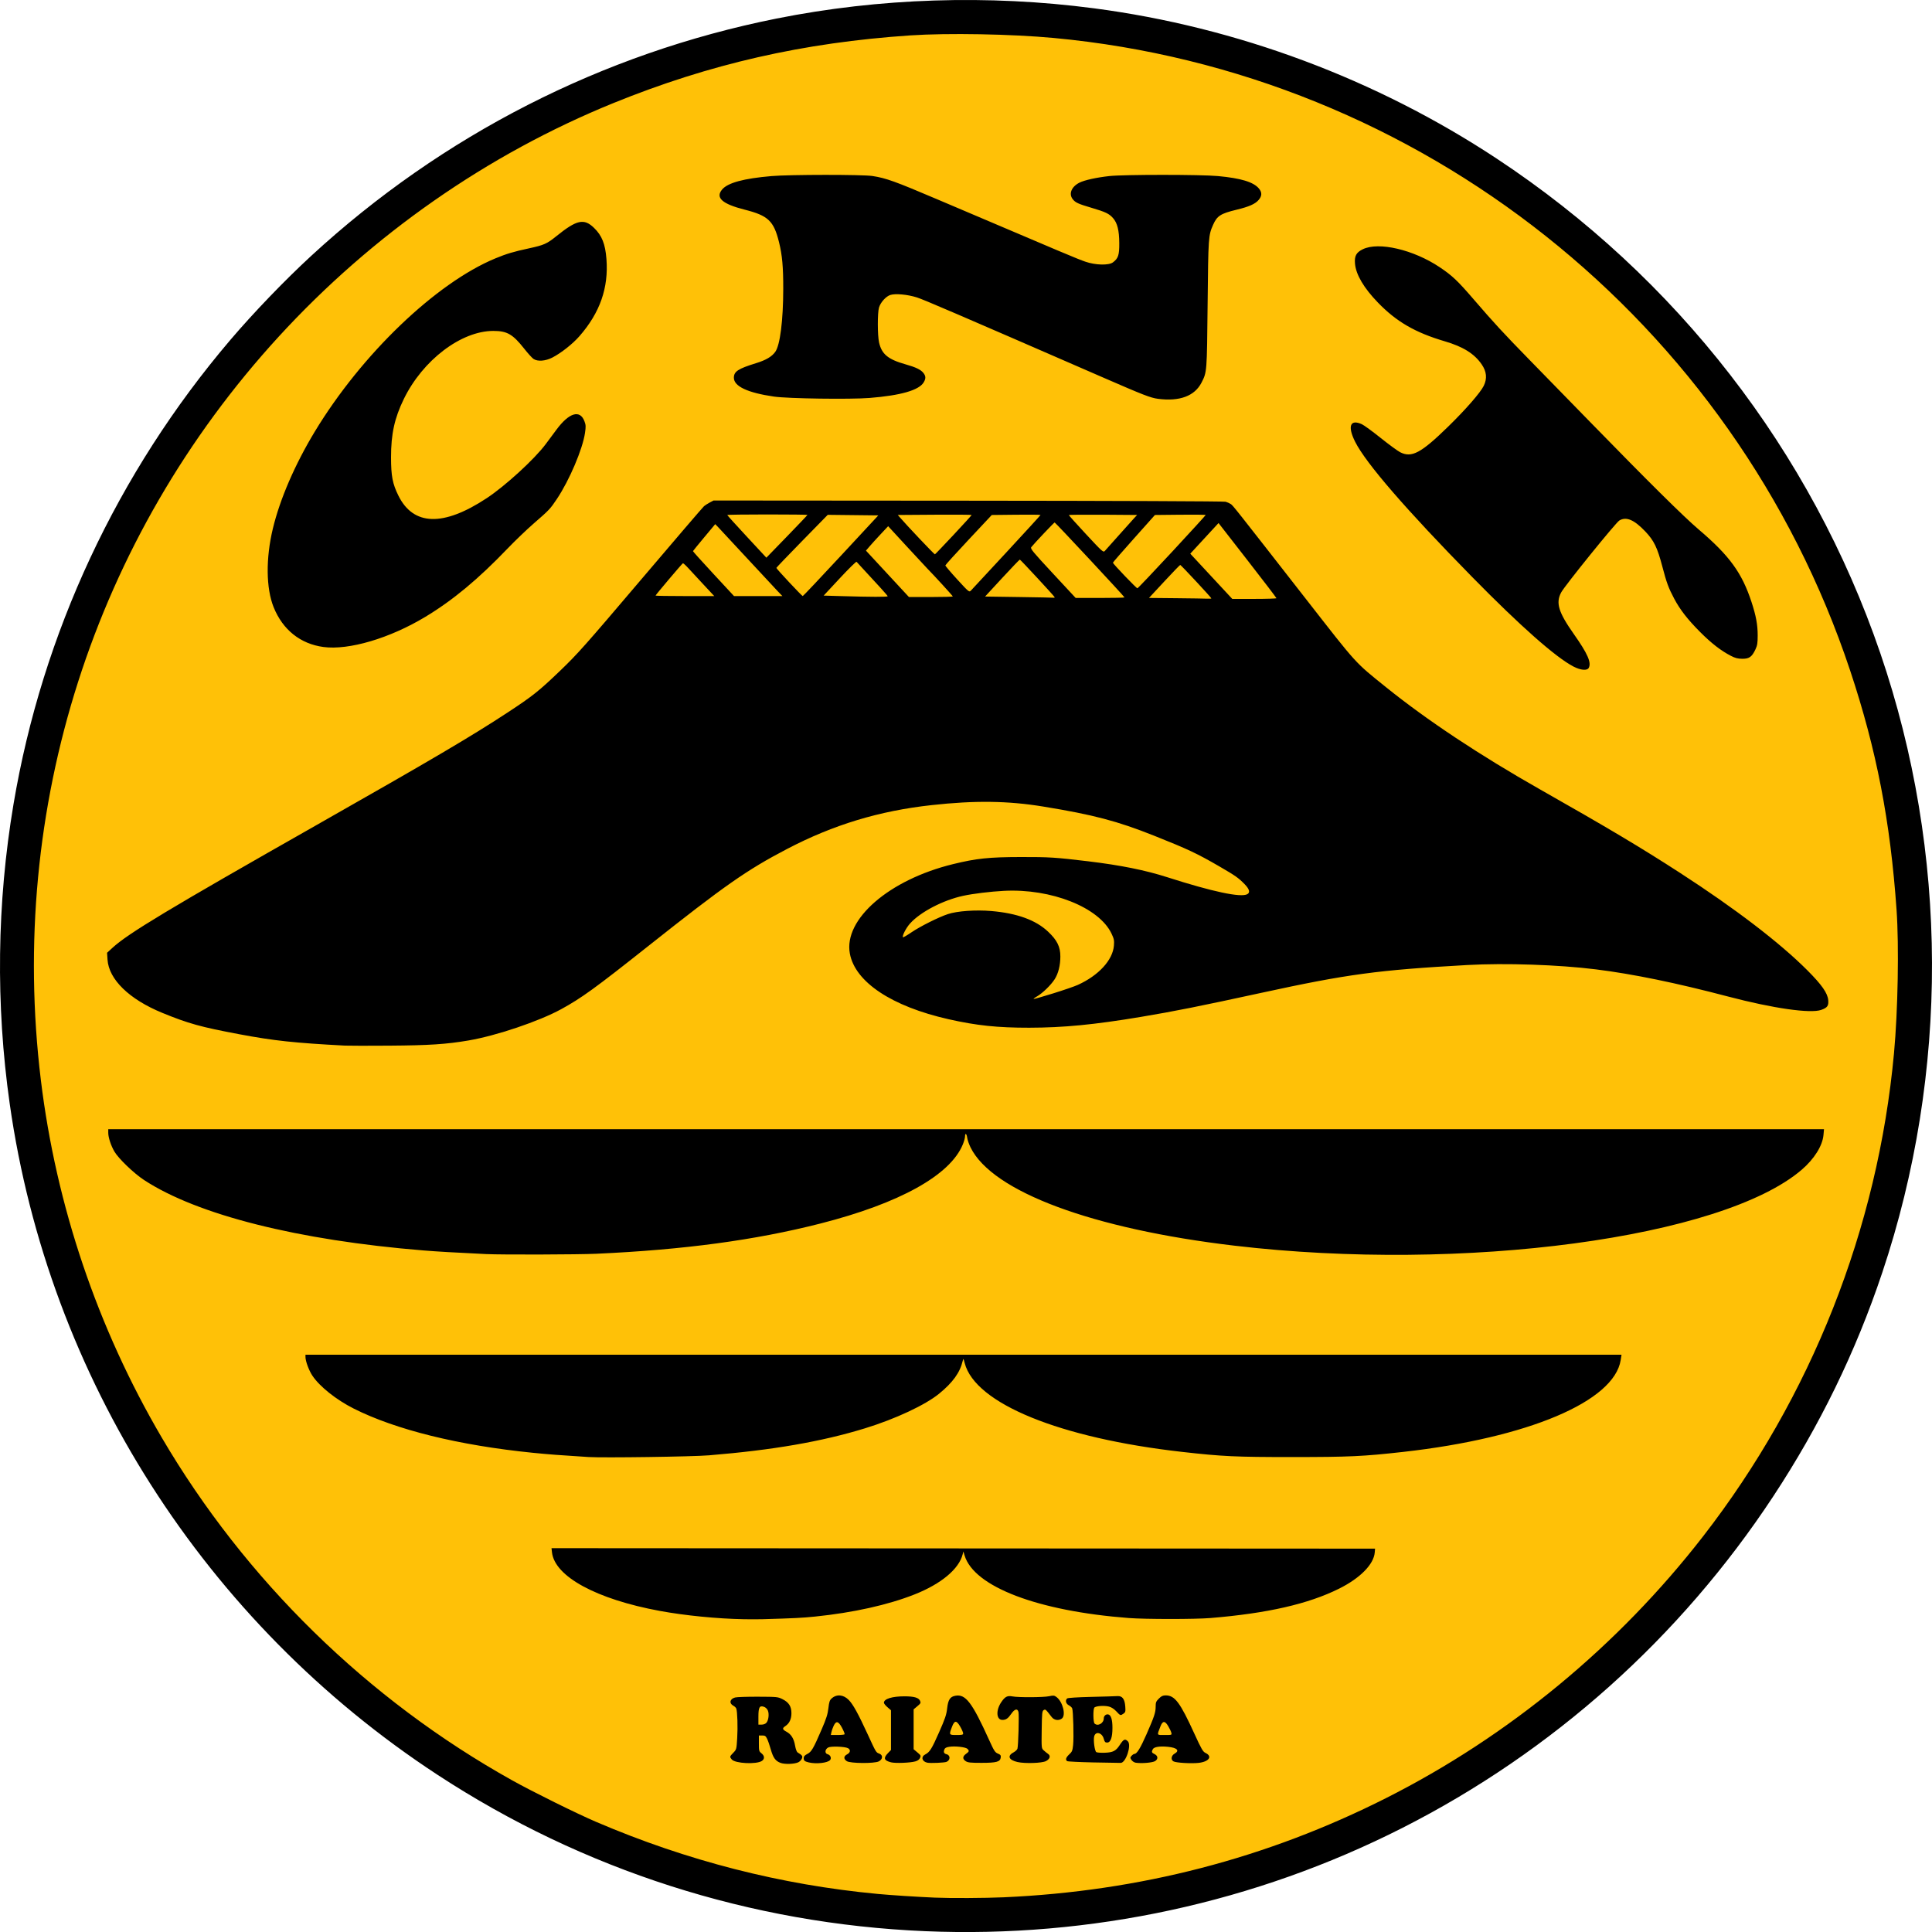 <?xml version="1.0" encoding="UTF-8" standalone="no"?>
<!-- Created with Inkscape (http://www.inkscape.org/) -->

<svg
   version="1.1"
   id="svg2"
   width="2047.459"
   height="2047.513"
   viewBox="0 0 2047.459 2047.513"
   sodipodi:docname="CNT_logo_yellow.svg"
   inkscape:export-filename="CNT_logo.png"
   inkscape:export-xdpi="96"
   inkscape:export-ydpi="96"
   inkscape:version="1.4 (e7c3feb100, 2024-10-09)"
   xmlns:inkscape="http://www.inkscape.org/namespaces/inkscape"
   xmlns:sodipodi="http://sodipodi.sourceforge.net/DTD/sodipodi-0.dtd"
   xmlns="http://www.w3.org/2000/svg"
   xmlns:svg="http://www.w3.org/2000/svg">
  <defs
     id="defs6" />
  <sodipodi:namedview
     id="namedview4"
     pagecolor="#ffffff"
     bordercolor="#000000"
     borderopacity="0.25"
     inkscape:showpageshadow="2"
     inkscape:pageopacity="0.0"
     inkscape:pagecheckerboard="0"
     inkscape:deskcolor="#d1d1d1"
     showgrid="false"
     inkscape:zoom="0.40429688"
     inkscape:cx="739.55555"
     inkscape:cy="1229.2947"
     inkscape:window-width="1920"
     inkscape:window-height="1011"
     inkscape:window-x="0"
     inkscape:window-y="0"
     inkscape:window-maximized="1"
     inkscape:current-layer="g8" />
  <g
     inkscape:groupmode="layer"
     inkscape:label="Image"
     id="g8"
     transform="translate(8.896,-24.833)">
    <circle
       style="fill:#ffc107;stroke-width:13.131;fill-opacity:1"
       id="path288"
       cx="1013.794"
       cy="1046.713"
       r="1009.918" />
    <path
       style="fill:#000000"
       d="M 971.616,2071.432 C 786.584,2063.62 609.05,2006.698 454.832,1905.74 208.175,1744.268 42.593,1484.554 1.395,1194.528 -13.56,1089.25 -12.207,981.935 5.396,877.245 35.843,696.172 115.466,525.669 235.257,385.028 259.842,356.164 292.949,321.745 320.832,296.063 459.963,167.914 629.46,81.435 813.812,44.541 c 109.174,-21.849 224.574,-25.594 336.52,-10.92 151.604,19.872 299.184,74.941 427,159.332 190.452,125.747 333.165,309.763 406.444,524.075 72.34,211.567 73.064,444.318 2.042,656.572 -28.087,83.939 -66.272,162.298 -115.522,237.06 -98.585,149.654 -233.806,270.539 -392.964,351.303 -155.938,79.129 -330.314,116.875 -505.717,109.469 z m 83.217,-35.924 c 144.229,-6.409 278.578,-41.254 405,-105.042 130.145,-65.667 246.051,-161.34 336.111,-277.438 114.729,-147.899 185.174,-326.149 202.346,-512 4.182,-45.264 5.404,-113.725 2.713,-152 -6.626,-94.252 -21.23,-169.562 -49.156,-253.5 C 1828.671,365.308 1496.283,101.268 1107.832,65.068 1062.955,60.886 995.439,59.674 955.832,62.339 842.393,69.972 743.353,92.541 641.229,134.031 507.678,188.288 385.47,273.567 286.493,381.572 90.709,595.215 -0.72,881.01 34.415,1169.528 c 16.21,133.109 59.948,262.504 127.939,378.5 88.594,151.144 218.167,277.941 371.478,363.518 21.689,12.107 68.313,35.174 89,44.033 96.401,41.282 195.999,66.766 298.5,76.376 14.13,1.325 41.433,3.088 60.5,3.908 16.818,0.723 52.659,0.548 73,-0.356 z m -236.5,-142.421 c -5.426,-2.009 -7.898,-5.434 -10.421,-14.442 -1.173,-4.189 -2.909,-9.192 -3.858,-11.117 -1.48,-3.004 -2.22,-3.5 -5.223,-3.5 h -3.498 v 8.346 c 0,7.907 0.145,8.462 2.75,10.538 3.372,2.687 3.536,6.055 0.395,8.113 -5.826,3.818 -28.349,2.686 -31.895,-1.602 -2.332,-2.821 -2.281,-3.042 1.641,-7.08 3.352,-3.451 3.4,-3.63 4.134,-15.375 0.739,-11.821 0.212,-28.479 -0.997,-31.55 -0.349,-0.885 -1.711,-2.186 -3.028,-2.891 -4.785,-2.561 -3.865,-7.183 1.742,-8.75 1.792,-0.501 12.708,-0.874 24.258,-0.83 20.32,0.078 21.162,0.161 25.999,2.58 6.763,3.382 9.503,7.68 9.498,14.898 -0.004,6.229 -2.199,10.878 -6.449,13.663 -3.464,2.269 -3.204,3.583 1.174,5.939 5.03,2.707 7.846,7.244 9.147,14.736 0.662,3.812 1.73,6.656 2.728,7.264 5.035,3.069 5.612,3.948 4.374,6.665 -0.655,1.438 -2.34,3.138 -3.744,3.778 -4.251,1.937 -14.268,2.266 -18.727,0.616 z m -15.07,-42.481 c 2.301,-2.543 3.136,-9.298 1.605,-12.994 -0.73,-1.762 -2.39,-3.361 -4.115,-3.962 -4.711,-1.642 -5.92,0.491 -5.92,10.45 v 8.429 h 3.345 c 2.03,0 4.029,-0.756 5.085,-1.922 z m 44.983,41.98 c -4.457,-1.065 -5.413,-1.877 -5.413,-4.596 0,-1.796 0.98,-2.921 3.795,-4.357 4.478,-2.285 6.408,-5.583 15.232,-26.033 4.964,-11.503 6.414,-16.065 7.153,-22.5 0.766,-6.668 1.361,-8.462 3.421,-10.315 5.357,-4.817 12.563,-4.152 18.225,1.683 4.54,4.678 9.907,14.415 19.879,36.06 9.184,19.936 8.86,19.397 12.503,20.772 4.034,1.523 3.646,6.033 -0.708,8.22 -4.672,2.348 -30.111,2.148 -33.794,-0.266 -3.589,-2.352 -3.47,-5.281 0.294,-7.227 3.492,-1.806 3.955,-4.918 0.971,-6.516 -3.315,-1.774 -18.067,-2.315 -20.971,-0.769 -3.567,1.899 -3.951,6.329 -0.621,7.165 2.898,0.727 4.313,4.081 2.596,6.151 -2.532,3.051 -14.679,4.411 -22.562,2.526 z m 37.95,-29.835 c 0.264,-0.428 -0.947,-3.465 -2.691,-6.75 -3.865,-7.279 -6.267,-7.859 -8.951,-2.159 -0.988,2.097 -2.06,5.135 -2.383,6.75 l -0.587,2.937 h 7.066 c 3.886,0 7.282,-0.35 7.546,-0.777 z m 49.216,29.725 c -7.487,-1.886 -8.381,-4.493 -3.328,-9.705 l 3.25,-3.353 v -21.059 -21.059 l -3.75,-3.242 c -2.062,-1.783 -3.75,-3.912 -3.75,-4.731 0,-4.085 8.723,-6.803 21.799,-6.793 10.047,0.01 14.971,1.396 16.448,4.638 1.052,2.309 0.815,2.804 -2.799,5.838 l -3.949,3.316 v 21.142 21.142 l 3.969,3.332 c 3.658,3.071 3.877,3.533 2.799,5.899 -0.769,1.687 -2.472,2.937 -4.969,3.644 -5.457,1.547 -21.117,2.151 -25.721,0.992 z m 38.422,0.383 c -5.675,-1.186 -6.982,-6.248 -2.25,-8.71 4.853,-2.525 6.893,-5.779 14.699,-23.446 6.429,-14.549 7.803,-18.62 8.577,-25.408 1.047,-9.183 3.072,-12.319 8.627,-13.361 10.907,-2.046 17.738,6.891 35.902,46.978 5.183,11.438 6.216,13.041 9.204,14.29 2.803,1.171 3.313,1.859 3.053,4.109 -0.536,4.638 -4.38,5.718 -20.357,5.718 -11.762,0 -14.485,-0.288 -16.75,-1.773 -3.534,-2.316 -3.429,-5.076 0.295,-7.727 3.395,-2.418 3.625,-3.232 1.509,-5.348 -1.843,-1.843 -12.907,-3.119 -19.056,-2.197 -3.422,0.513 -4.773,1.233 -5.38,2.865 -1.086,2.921 -0.399,4.381 2.389,5.081 4.175,1.048 4.053,6.374 -0.184,8.079 -2.281,0.917 -17.003,1.535 -20.278,0.851 z m 37.991,-31.081 c -0.01,-0.963 -1.364,-4.112 -3.02,-7 -4.061,-7.081 -6.167,-7.013 -8.899,0.287 -3.154,8.429 -3.134,8.463 4.928,8.463 6.004,0 6.999,-0.249 6.991,-1.75 z m 57.606,30.382 c -9.217,-2.079 -11.133,-6.489 -4.392,-10.11 2.025,-1.087 3.963,-2.888 4.308,-4 0.929,-2.996 1.861,-35.899 1.102,-38.922 -1.013,-4.035 -4.049,-3.283 -7.604,1.884 -3.429,4.983 -5.644,6.515 -9.421,6.515 -6.442,0 -7.127,-9.993 -1.282,-18.702 4.018,-5.986 6.486,-7.264 11.977,-6.201 6.255,1.211 32.837,1.07 38.783,-0.205 4.595,-0.986 5.457,-0.893 7.799,0.839 6.698,4.952 10.314,19.465 5.692,22.849 -3.413,2.498 -8.12,1.794 -10.733,-1.606 -6.429,-8.366 -6.617,-8.527 -8.515,-7.365 -1.633,0.999 -1.837,3.04 -2.082,20.774 -0.271,19.66 -0.271,19.667 2.14,21.892 1.326,1.224 3.42,2.921 4.654,3.769 2.96,2.037 1.943,5.406 -2.295,7.597 -4.237,2.191 -22.195,2.782 -30.131,0.992 z m 80.404,0.42 c -14.575,-0.304 -27.062,-0.916 -27.75,-1.361 -2.144,-1.388 -1.383,-3.927 2.148,-7.162 2.999,-2.747 3.483,-3.905 4.12,-9.859 0.845,-7.893 0.117,-36.354 -0.997,-38.958 -0.42,-0.983 -2.06,-2.457 -3.643,-3.276 -3.082,-1.594 -3.925,-5.33 -1.629,-7.223 0.736,-0.607 11.127,-1.265 25.25,-1.6 13.2,-0.313 25.745,-0.692 27.878,-0.842 5.279,-0.37 7.832,2.991 8.418,11.08 0.382,5.277 0.186,6.047 -1.908,7.513 -3.173,2.223 -3.3,2.183 -7.514,-2.372 -2.345,-2.534 -5.204,-4.409 -7.782,-5.104 -5.162,-1.39 -14.48,-0.676 -15.668,1.2 -1.345,2.124 -1.127,15.307 0.277,16.71 3.36,3.36 9.8,-0.188 9.8,-5.4 0,-2.636 2.279,-4.685 4.694,-4.22 2.975,0.573 4.506,5.4 4.506,14.208 0,10.247 -1.928,15.612 -5.61,15.612 -2.083,0 -2.696,-0.68 -3.585,-3.983 -1.761,-6.54 -8.622,-8.33 -10.134,-2.644 -1.06,3.989 0.47,15.584 2.211,16.753 0.78,0.524 4.875,0.82 9.101,0.659 8.568,-0.328 11.616,-1.871 15.55,-7.877 4.335,-6.617 5.742,-7.29 8.816,-4.216 4.064,4.064 -2.105,22.747 -7.549,22.861 -1.375,0.029 -14.425,-0.196 -29,-0.5 z m 44.728,0.286 c -1.524,-0.262 -3.496,-1.581 -4.382,-2.933 -1.493,-2.279 -1.48,-2.6 0.177,-4.431 0.983,-1.086 2.352,-1.974 3.043,-1.974 2.522,0 6.282,-6.127 12.672,-20.652 8.328,-18.93 9.762,-23.261 9.762,-29.483 0,-4.427 0.428,-5.494 3.4,-8.465 2.692,-2.692 4.202,-3.399 7.25,-3.396 9.655,0.01 15.236,7.461 30.333,40.496 7.586,16.599 9.081,19.189 11.836,20.5 7.707,3.666 3.679,9.359 -7.464,10.552 -7.923,0.849 -23.625,-0.091 -26.408,-1.58 -3.111,-1.665 -2.533,-6.132 1.059,-8.175 5.697,-3.242 2.779,-6.314 -6.922,-7.288 -8.719,-0.876 -14.79,0.073 -16.097,2.516 -1.523,2.845 -1.212,3.759 1.763,5.18 3.76,1.796 4.094,5.196 0.727,7.402 -2.676,1.754 -14.749,2.761 -20.749,1.732 z m 37.865,-31.823 c -0.343,-1.366 -1.854,-4.53 -3.358,-7.032 -3.5,-5.819 -5.827,-5.673 -8.227,0.516 -3.772,9.725 -4.137,9 4.533,9 7.675,0 7.676,-2e-4 7.052,-2.484 z M 779.332,1740.815 c -28.101,-0.505 -62.431,-3.9 -89,-8.802 -67.118,-12.383 -111.372,-36.424 -114.263,-62.075 l -0.497,-4.409 436.38,0.249 436.38,0.249 -0.324,4 c -1.02,12.604 -15.415,27.238 -37.755,38.379 -32.598,16.258 -76.048,26.181 -136.422,31.156 -16.397,1.351 -68.739,1.344 -86.5,-0.011 -96.413,-7.359 -163.971,-33.104 -174.006,-66.31 l -1.273,-4.214 -0.753,3 c -3.908,15.559 -22.715,31.277 -50.751,42.414 -28.13,11.174 -65.178,19.433 -105.717,23.567 -13.691,1.396 -21.895,1.808 -55.5,2.788 -4.4,0.128 -13.4,0.136 -20,0.018 z m -164.5,-171.881 c -31.075,-1.954 -42.241,-2.803 -59,-4.486 -78.462,-7.88 -145.262,-24.375 -189.949,-46.904 -18.501,-9.328 -36.097,-23.352 -43.733,-34.856 -3.675,-5.536 -7.317,-15.367 -7.317,-19.748 v -2.411 h 697.349 697.349 l -0.884,5.636 c -6.879,43.869 -98.324,82.509 -230.313,97.319 -42.58,4.778 -57.26,5.462 -117.5,5.478 -60.244,0.016 -74.153,-0.635 -117,-5.472 -129.624,-14.635 -219.19,-51.199 -230.369,-94.044 -1.353,-5.185 -1.443,-5.288 -2.112,-2.417 -2.877,12.355 -10.449,22.882 -25.019,34.784 -14.704,12.011 -46.427,26.831 -78.551,36.694 -46.007,14.126 -97.589,23.052 -165.449,28.63 -17.64,1.45 -111.893,2.778 -127.5,1.797 z m -108.5,-215.074 c -35.605,-1.725 -51.674,-2.658 -66.5,-3.864 -132.953,-10.809 -239.613,-37.684 -296,-74.582 -10.838,-7.092 -27.199,-22.809 -31.53,-30.289 -3.669,-6.335 -6.47,-14.886 -6.47,-19.752 v -3.845 h 909.139 909.139 l -0.557,6.142 c -1.034,11.403 -9.781,25.386 -22.975,36.728 -84.237,72.415 -358.535,109.163 -601.246,80.549 -150.572,-17.752 -256.506,-57.169 -279.634,-104.051 -1.664,-3.373 -3.274,-7.985 -3.578,-10.25 -0.62,-4.623 -2.276,-5.603 -2.313,-1.368 -0.013,1.512 -1.074,5.303 -2.357,8.422 -13.443,32.684 -67.033,62.412 -151.12,83.833 -69.159,17.618 -144.252,27.744 -237.185,31.983 -19.532,0.891 -100.591,1.129 -116.815,0.343 z m -149.5,-220.926 c -53.709,-2.839 -75.434,-5.173 -112,-12.035 -40.919,-7.679 -54.022,-11.315 -81.792,-22.697 -34.972,-14.335 -56.617,-35.389 -57.995,-56.414 l -0.475,-7.242 5.723,-5.258 c 16.664,-15.31 59.57,-41.117 216.539,-130.244 122.194,-69.381 163.513,-93.718 202.118,-119.047 26.628,-17.471 33.366,-22.835 56.001,-44.577 18.338,-17.616 26.133,-26.391 85.172,-95.89 35.742,-42.075 65.936,-77.303 67.098,-78.284 1.161,-0.981 3.903,-2.731 6.092,-3.888 l 3.98,-2.104 269.747,0.201 c 156.662,0.117 271.065,0.579 272.892,1.103 1.73,0.496 4.168,1.572 5.417,2.39 2.41,1.579 2.843,2.125 79.896,100.886 54.779,70.211 51.16,66.225 84.587,93.17 43.514,35.076 99.385,72.153 163.5,108.502 71.807,40.71 106.854,61.606 148.182,88.354 58.471,37.842 105.642,73.929 134.827,103.147 15.48,15.497 21.644,24.316 22.27,31.863 0.492,5.93 -0.936,7.884 -7.462,10.211 -11.368,4.054 -50.991,-1.614 -98.316,-14.065 -55.394,-14.574 -101.027,-23.957 -140.5,-28.89 -39.416,-4.926 -96.056,-6.839 -136.139,-4.599 -95.032,5.311 -127.118,9.643 -218.361,29.479 -65.54,14.248 -91.813,19.496 -127.5,25.466 -49.436,8.27 -82.132,11.441 -118.5,11.495 -33.389,0.049 -55.732,-2.296 -85.256,-8.947 -60.454,-13.62 -99.258,-39.413 -104.837,-69.687 -6.691,-36.314 41.599,-78.158 109.305,-94.715 24.879,-6.084 38.045,-7.465 71.787,-7.53 30.366,-0.058 36.906,0.355 71.5,4.525 34.511,4.16 60.48,9.394 84,16.932 47.912,15.354 77.629,21.662 84.566,17.949 3.296,-1.764 2.33,-5.428 -2.816,-10.679 -6.608,-6.744 -9.648,-8.88 -26.75,-18.797 -23.599,-13.685 -33.4,-18.298 -69,-32.474 -39.234,-15.623 -64.42,-22.251 -117.5,-30.922 -37.735,-6.164 -72.396,-6.615 -118.5,-1.544 -55.522,6.108 -104.012,20.81 -153,46.388 -42.812,22.354 -66.231,38.744 -148,103.581 -55.504,44.011 -70.061,54.555 -91.5,66.279 -23.576,12.893 -68.75,28.141 -98.262,33.169 -23.468,3.998 -41.54,5.182 -83.738,5.488 -22.275,0.162 -43.425,0.139 -47,-0.05 z m 750.726,-55.45 c 10.733,-3.325 22.353,-7.331 25.821,-8.904 22.005,-9.977 36.98,-26.281 38.209,-41.599 0.442,-5.509 0.133,-7.089 -2.473,-12.625 -13.126,-27.89 -63.88,-48.092 -114.151,-45.437 -14.433,0.762 -32.494,2.967 -43.132,5.264 -21.318,4.604 -45.299,17.098 -56.296,29.33 -4.242,4.718 -8.673,13.38 -7.463,14.59 0.291,0.291 4.294,-2.042 8.894,-5.184 9.177,-6.269 28.775,-16.08 38.668,-19.358 9.907,-3.283 29.427,-4.67 45.943,-3.264 27.331,2.325 47.158,9.518 60.23,21.85 9.588,9.045 13.023,15.99 13.023,26.332 0,9.434 -2.174,18.088 -6.067,24.156 -3.943,6.144 -12.798,14.741 -18.682,18.137 -2.613,1.508 -4.141,2.746 -3.396,2.75 0.745,0 10.137,-2.712 20.87,-6.037 z m 167.274,-418.536 c 0,-0.83 -32.189,-35.419 -32.962,-35.419 -0.353,0 -7.95,7.868 -16.882,17.485 l -16.24,17.485 28.792,0.281 c 15.835,0.155 30.704,0.387 33.042,0.515 2.337,0.129 4.25,-0.027 4.25,-0.346 z m 69,-0.17 c -3e-4,-0.412 -13.809,-18.5 -30.685,-40.195 l -30.684,-39.445 -6.065,6.577 c -3.336,3.618 -10.074,10.923 -14.974,16.234 l -8.909,9.657 2.982,3.211 c 1.64,1.766 11.653,12.549 22.252,23.961 l 19.27,20.75 h 23.406 c 12.873,0 23.406,-0.338 23.406,-0.75 z m -235.166,-1.213 c -0.385,-1.113 -35.89,-39.457 -36.757,-39.696 -0.317,-0.088 -8.741,8.687 -18.72,19.5 l -18.144,19.659 36.144,0.519 c 19.879,0.285 36.519,0.623 36.977,0.75 0.458,0.127 0.683,-0.202 0.5,-0.732 z m 74.167,0.401 c 0,-0.858 -73.254,-79.438 -74.054,-79.438 -0.65,0 -21.861,22.416 -24.793,26.202 -1.168,1.508 1.433,4.663 22.878,27.75 l 24.196,26.048 h 25.886 c 14.238,0 25.886,-0.253 25.886,-0.562 z m -251,-1.273 c 0,-0.675 -8.623,-10.215 -32.978,-36.483 -0.417,-0.45 -8.433,7.425 -17.814,17.5 l -17.055,18.318 18.173,0.534 c 32.029,0.942 49.673,0.988 49.673,0.131 z m 69,0.192 c 0,-0.569 -20.171,-22.631 -26.928,-29.453 -1.414,-1.428 -11.347,-12.127 -22.072,-23.776 l -19.5,-21.179 -7.762,8.276 c -4.269,4.552 -9.565,10.373 -11.768,12.936 l -4.005,4.66 22.768,24.584 22.768,24.584 23.25,0.01 c 12.787,0 23.25,-0.283 23.25,-0.637 z m -263.749,-12.107 c -6.036,-6.463 -13.347,-14.355 -16.248,-17.538 -2.9,-3.183 -5.602,-5.659 -6.004,-5.5 -0.898,0.354 -28.999,33.575 -28.999,34.281 0,0.279 14.001,0.507 31.113,0.507 h 31.113 z m 78.127,6.5 c -2.78,-2.888 -17.115,-18.3 -31.857,-34.25 -14.742,-15.95 -28.486,-30.74 -30.543,-32.867 l -3.74,-3.867 -11.714,14.037 c -6.443,7.72 -11.784,14.28 -11.869,14.578 -0.085,0.297 9.667,11.133 21.672,24.08 l 21.826,23.539 h 25.64 25.64 z m 67.034,-37.5 39.672,-42.75 -26.792,-0.302 -26.792,-0.302 -27.215,27.802 c -14.968,15.291 -27.231,28.089 -27.25,28.438 -0.05,0.914 27.044,29.864 27.949,29.864 0.416,0 18.608,-19.238 40.428,-42.75 z m 175.504,-3.712 c 19.847,-21.429 36.085,-39.204 36.086,-39.5 4e-4,-0.296 -11.625,-0.411 -25.835,-0.257 l -25.835,0.282 -24.56,26.218 c -13.508,14.42 -24.6,26.668 -24.649,27.218 -0.048,0.55 5.602,7.215 12.556,14.811 12.136,13.256 12.715,13.738 14.398,12 0.964,-0.996 17.992,-19.344 37.839,-40.773 z m 175.488,-0.442 c 19.579,-21.122 35.598,-38.672 35.598,-39 3e-4,-0.328 -12.095,-0.47 -26.878,-0.316 l -26.878,0.281 -22.372,25.059 c -12.305,13.782 -22.29,25.271 -22.189,25.53 0.743,1.914 25.064,27.29 25.969,27.096 0.634,-0.136 17.171,-17.528 36.75,-38.65 z m -386.433,-39.097 c 0.017,-0.275 -19.094,-0.5 -42.469,-0.5 -23.375,0 -42.5,0.266 -42.5,0.591 0,0.325 9.326,10.634 20.723,22.908 l 20.723,22.316 21.746,-22.408 c 11.96,-12.324 21.76,-22.633 21.777,-22.908 z m 154.919,21.063 c 10.511,-11.241 19.111,-20.691 19.112,-21 2e-4,-0.309 -17.61,-0.44 -39.134,-0.29 l -39.134,0.273 1.884,2.205 c 7.204,8.432 36.873,39.745 37.449,39.523 0.392,-0.151 9.313,-9.471 19.824,-20.712 z m 175.118,0.437 c 7.335,-8.25 14.687,-16.451 16.337,-18.225 l 3,-3.225 -36.172,-0.275 c -19.895,-0.151 -36.172,0.024 -36.172,0.389 2e-4,0.365 8.195,9.483 18.211,20.262 17.127,18.432 18.307,19.494 19.835,17.836 0.894,-0.969 7.626,-8.512 14.962,-16.762 z m 481.725,139.157 c -18.894,-9.848 -56.42,-43.023 -107.232,-94.798 -70.117,-71.447 -112.708,-120.656 -124.097,-143.381 -8.272,-16.505 -5.3,-24.248 7.139,-18.598 2.223,1.01 11.195,7.56 19.938,14.556 8.743,6.996 18.047,13.81 20.675,15.142 12.18,6.172 22.045,0.908 50.731,-27.072 18.477,-18.021 34.24,-36.076 37.771,-43.262 3.816,-7.765 3.112,-15.159 -2.173,-22.833 -7.768,-11.278 -19.575,-18.662 -38.984,-24.38 -31.459,-9.268 -51.358,-20.799 -71.047,-41.172 -14.823,-15.338 -23.152,-29.45 -24.2,-41.003 -0.749,-8.255 1.247,-11.977 8.261,-15.409 16.752,-8.196 53.656,0.417 81.456,19.012 13.314,8.905 19.066,14.356 36.372,34.468 20.87,24.254 31.514,35.793 58.158,63.053 12.65,12.943 41.86,42.879 64.911,66.525 61.498,63.086 99.269,100.478 115.089,113.936 32.568,27.706 45.816,45.898 55.949,76.833 4.798,14.646 6.552,24.151 6.541,35.433 -0.01,8.194 -0.395,10.608 -2.368,14.792 -3.763,7.981 -6.613,10.011 -13.956,9.943 -4.869,-0.045 -7.43,-0.71 -12.167,-3.159 -10.47,-5.413 -20.656,-13.313 -32.521,-25.221 -13.241,-13.289 -21.272,-23.614 -27.48,-35.331 -6.035,-11.388 -8.078,-16.936 -12.611,-34.232 -5.229,-19.951 -8.813,-27.31 -18.022,-37.005 -11.826,-12.45 -20.257,-15.993 -27.518,-11.566 -3.852,2.349 -57.759,69.007 -61.598,76.168 -5.96,11.118 -2.972,20.922 13.508,44.32 14.517,20.612 18.688,30.078 15.707,35.647 -1.698,3.172 -8.592,2.574 -16.233,-1.409 z m -1324.732,-20.702 c -24.398,-3.293 -43.062,-18.203 -52.722,-42.119 -8.112,-20.083 -8.427,-51.883 -0.826,-83.424 7.54,-31.287 23.361,-67.882 44.375,-102.64 49.518,-81.903 128.402,-157.57 191.474,-183.664 11.811,-4.886 19.25,-7.108 35.577,-10.624 15.729,-3.387 19.048,-4.852 28.744,-12.68 21.922,-17.699 29.518,-19.383 40.254,-8.926 8.333,8.117 11.854,16.989 13.088,32.978 2.35,30.456 -6.843,56.74 -28.546,81.625 -7.207,8.264 -19.559,18.023 -28.797,22.752 -7.339,3.757 -15.51,4.372 -19.903,1.498 -1.485,-0.972 -5.876,-5.793 -9.757,-10.712 -12.294,-15.585 -18.239,-19.02 -32.917,-19.02 -34.068,0 -74.754,30.952 -94.822,72.137 -9.888,20.294 -13.586,37.175 -13.549,61.863 0.029,19.873 1.577,27.933 7.778,40.5 15.864,32.149 47.642,33.078 93.629,2.737 19.744,-13.027 50.62,-41.311 62.503,-57.256 2.246,-3.014 7.384,-9.926 11.416,-15.358 13.329,-17.957 24.84,-21.464 29.594,-9.016 1.56,4.085 1.637,5.602 0.632,12.495 -2.499,17.148 -16.555,50.195 -29.73,69.898 -7.178,10.736 -8.155,11.77 -24.506,25.964 -7.43,6.45 -19.934,18.434 -27.787,26.631 -31.142,32.511 -58.001,54.819 -87.204,72.432 -37.658,22.711 -81.11,35.557 -108,31.928 z M 1218.257,447.481 c -7.822,-1.022 -15.35,-3.947 -58.424,-22.701 -155.795,-67.832 -189.55,-82.35 -197,-84.729 -9.931,-3.172 -22.918,-4.365 -28.272,-2.598 -4.641,1.532 -10.265,7.79 -11.924,13.268 -1.671,5.519 -1.646,29.335 0.039,36.932 2.763,12.461 9.454,18.028 27.941,23.247 11.092,3.132 16.3,5.646 19.122,9.234 2.591,3.294 2.643,5.981 0.194,9.998 -5.041,8.267 -24.242,13.782 -57.217,16.435 -20.572,1.655 -86.553,0.716 -101.382,-1.443 -28.001,-4.077 -42.5,-10.883 -42.5,-19.951 0,-6.661 4.404,-9.554 23.558,-15.475 10.512,-3.25 16.694,-6.906 20.345,-12.034 5.064,-7.112 8.358,-33.178 8.419,-66.637 0.043,-23.38 -1.074,-35.75 -4.472,-49.5 -5.583,-22.592 -11.473,-28.181 -36.35,-34.488 -23.91,-6.061 -31.298,-12.657 -23.954,-21.385 5.98,-7.107 22.971,-11.713 52.454,-14.219 19.491,-1.657 96.246,-1.71 106.85,-0.074 14.424,2.225 23.844,5.615 68.847,24.774 139.685,59.468 147.832,62.898 156.855,66.041 10.583,3.687 24.686,4.048 29.121,0.745 5.683,-4.231 6.834,-7.71 6.752,-20.395 -0.088,-13.597 -2.009,-21.317 -6.607,-26.554 -4.124,-4.697 -7.875,-6.494 -22.715,-10.881 -14.314,-4.232 -17.144,-5.53 -20.014,-9.179 -4.411,-5.607 -1.366,-13.162 7.032,-17.446 5.342,-2.725 18.2,-5.571 31.88,-7.055 15.559,-1.688 96.768,-1.68 115,0.012 24.337,2.258 37.598,6.273 43.37,13.132 3.51,4.172 3.397,8.03 -0.362,12.311 -3.707,4.222 -10.114,7.034 -23.307,10.231 -16.913,4.098 -20.613,6.473 -24.814,15.93 -5.016,11.292 -5.114,12.707 -5.837,84 -0.735,72.575 -0.691,72.002 -6.455,83.267 -7.296,14.258 -23.215,20.184 -46.17,17.186 z"
       id="path239" />
  </g>
</svg>
